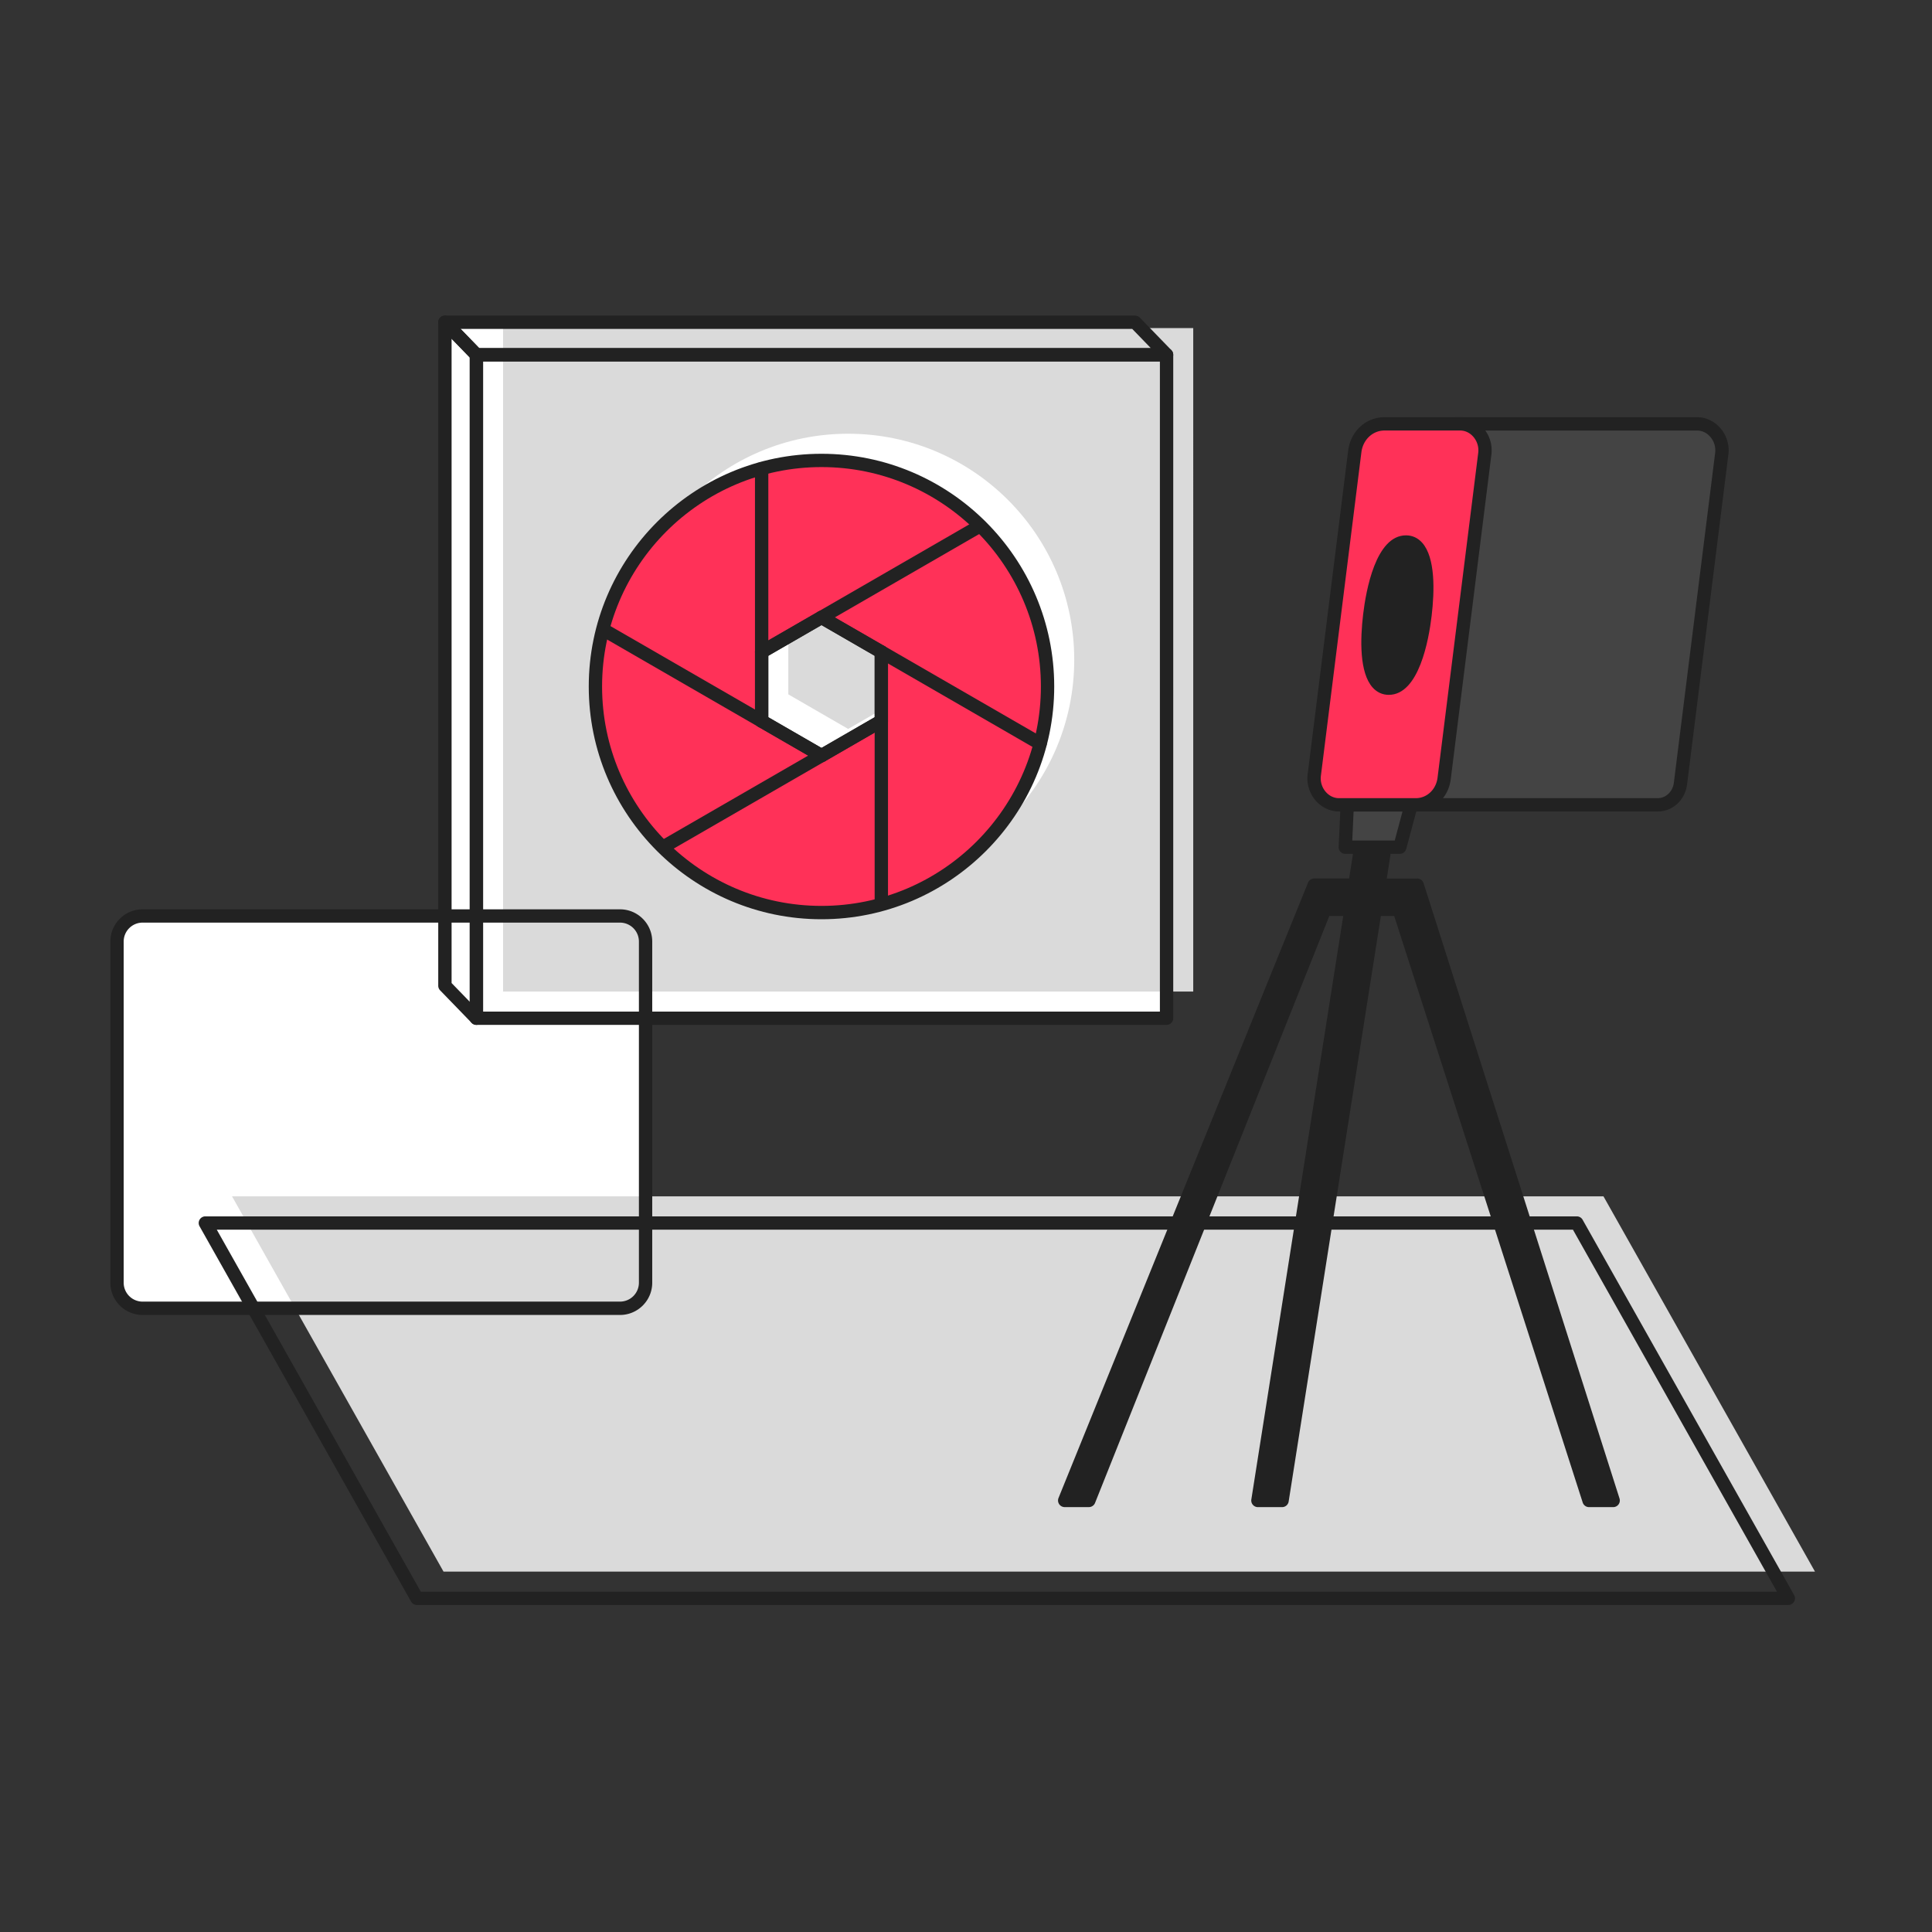 <svg xmlns="http://www.w3.org/2000/svg" width="401" height="401" fill="none" viewBox="0 0 401 401"><rect x="0" y="0" width="401" height="401" fill="#333333" stroke="none"/><path fill="#fff" d="M128.68 190.115H29.595a5.31 5.31 0 0 0-5.31 5.31v70.81a5.31 5.31 0 0 0 5.31 5.31h99.085a5.31 5.31 0 0 0 5.31-5.31v-70.81a5.31 5.31 0 0 0-5.31-5.31Z"/><path fill="#fff" d="M242.13 211.34H98.88l-6.535-6.75V66.885H235.59l6.54 6.75V211.34Z"/><path fill="#DADADA" d="M163.62 129.775v14.345l12.42 7.175 12.42-7.175v-14.345l-12.42-7.165-12.42 7.165Z"/><path fill="#DADADA" d="M104.415 68.1v137.705h143.25V68.1h-143.25Zm71.625 115.775c-25.915 0-46.925-21.01-46.925-46.925 0-25.915 21.01-46.925 46.925-46.925 25.915 0 46.925 21.01 46.925 46.925 0 25.915-21.01 46.925-46.925 46.925ZM48.165 248.315l43.895 77.89h284.655l-43.9-77.89H48.165Z"/><path fill="#222" d="M371.18 333.125H86.525c-.5 0-.96-.27-1.205-.705l-43.9-77.895a1.381 1.381 0 0 1 1.205-2.06H327.28c.5 0 .96.27 1.205.705l43.9 77.895a1.381 1.381 0 0 1-1.205 2.06ZM87.335 330.36h281.48l-42.34-75.13H44.995l42.34 75.13Z" style="mix-blend-mode:multiply"/><path fill="#444" d="M279.225 175.84h11.32l2.36-8.79h-13.27l-.41 8.79Z"/><path fill="#222" d="M290.545 177.22H279.22c-.38 0-.74-.155-1-.43s-.4-.64-.38-1.02l.41-8.79c.035-.74.645-1.32 1.38-1.32h13.27c.43 0 .835.2 1.095.54s.35.785.24 1.2l-2.36 8.79a1.38 1.38 0 0 1-1.335 1.025l.005.005Zm-9.875-2.765h8.815l1.615-6.025h-10.15l-.28 6.025Z"/><path fill="#444" d="m302.34 87.975-9.9 79.075h51.595c2.43 0 4.44-1.865 4.76-4.415l8.57-68.455c.405-3.24-2.04-6.2-5.13-6.2H302.34v-.005Z"/><path fill="#222" d="M344.035 168.43H292.44a1.386 1.386 0 0 1-1.37-1.555l9.9-79.075c.085-.69.675-1.21 1.37-1.21h49.895c1.805 0 3.55.81 4.795 2.22a7.056 7.056 0 0 1 1.705 5.54l-8.57 68.455c-.41 3.26-2.985 5.625-6.13 5.625Zm-50.03-2.765h50.03c1.73 0 3.155-1.35 3.385-3.205l8.57-68.455a4.278 4.278 0 0 0-1.035-3.365c-.73-.825-1.695-1.28-2.725-1.28h-48.675L294 165.67l.005-.005Z"/><path fill="#FF3158" d="M293.85 167.05h-15.935c-3.085 0-5.535-2.96-5.13-6.2l8.405-67.14c.415-3.31 3.025-5.735 6.18-5.735h15.68c3.085 0 5.535 2.96 5.13 6.2l-8.44 67.405c-.395 3.16-2.885 5.47-5.895 5.47h.005Z"/><path fill="#222" d="M293.85 168.43h-15.935c-1.805 0-3.55-.81-4.795-2.215a7.056 7.056 0 0 1-1.705-5.54l8.405-67.14c.505-4.025 3.68-6.945 7.55-6.945h15.68c1.805 0 3.55.81 4.795 2.215a7.056 7.056 0 0 1 1.705 5.54l-8.44 67.405c-.485 3.87-3.54 6.68-7.265 6.68h.005Zm-6.48-79.075c-2.455 0-4.48 1.9-4.805 4.525l-8.405 67.14a4.278 4.278 0 0 0 1.035 3.365c.73.825 1.695 1.28 2.725 1.28h15.935c2.31 0 4.215-1.79 4.52-4.26L306.815 94a4.278 4.278 0 0 0-1.035-3.365c-.73-.825-1.695-1.28-2.725-1.28H287.37ZM294.16 183.72h-7.945l1-6.35H282.2l-1 6.35h-8.43l-51.79 127.71h5.015l48.975-122.695h5.44L261.085 311.43h5.015l19.325-122.695h4.955l39.435 122.695h5.015l-40.67-127.71Z"/><path fill="#222" d="M334.83 312.815h-5.015c-.6 0-1.13-.39-1.315-.96L289.375 190.12h-2.765l-19.14 121.53a1.381 1.381 0 0 1-1.365 1.165h-5.015c-.405 0-.79-.175-1.05-.485a1.367 1.367 0 0 1-.315-1.115l19.075-121.1h-2.89L227.285 311.94c-.21.525-.72.87-1.285.87h-5.015a1.38 1.38 0 0 1-1.28-1.9L271.49 183.2c.21-.52.72-.865 1.28-.865h7.25l.815-5.185a1.381 1.381 0 0 1 1.365-1.165h5.015c.405 0 .79.175 1.05.485.265.305.38.715.315 1.115l-.75 4.755h6.325c.6 0 1.135.39 1.315.965l40.67 127.71a1.378 1.378 0 0 1-1.315 1.8h.005Zm-4.01-2.765h2.115l-39.79-124.945h-6.935c-.405 0-.79-.175-1.05-.485a1.367 1.367 0 0 1-.315-1.115l.75-4.755h-2.215l-.815 5.185a1.381 1.381 0 0 1-1.365 1.165h-7.5l-50.665 124.945h2.025l48.625-121.825c.21-.525.72-.87 1.285-.87h5.44c.405 0 .79.175 1.05.485.265.305.38.715.315 1.115L262.7 310.05h2.215l19.14-121.53a1.381 1.381 0 0 1 1.365-1.165h4.955c.6 0 1.13.39 1.315.96l39.125 121.735h.005ZM295.669 128.438c1.15-8.368-.44-15.499-3.554-15.928-3.113-.428-6.569 6.009-7.72 14.378-1.151 8.368.44 15.499 3.553 15.927 3.113.428 6.57-6.009 7.721-14.377Z"/><path fill="#222" d="M288.245 144.22c-1.305 0-2.465-.53-3.36-1.54-2.735-3.075-2.575-9.95-1.955-15.175.585-4.93 2.615-16.39 8.9-16.39 1.305 0 2.465.53 3.36 1.54 2.735 3.075 2.575 9.95 1.955 15.175l-1.375-.16 1.375.16c-.585 4.93-2.615 16.39-8.9 16.39Zm3.585-30.345c-2.695 0-5.17 5.605-6.155 13.95-.755 6.4-.28 11.265 1.275 13.015.375.425.775.61 1.295.61 2.695 0 5.17-5.605 6.155-13.95.755-6.4.28-11.265-1.275-13.015-.375-.425-.775-.61-1.295-.61ZM242.13 212.725H98.88c-.765 0-1.385-.62-1.385-1.385V73.635c0-.765.62-1.385 1.385-1.385h143.25c.765 0 1.385.62 1.385 1.385V211.34c0 .765-.62 1.385-1.385 1.385Zm-141.865-2.765h140.48V75.02h-140.48v134.94Z"/><path fill="#222" d="M98.885 212.725c-.365 0-.73-.145-.995-.42l-6.54-6.75c-.25-.26-.39-.605-.39-.96V66.885a1.381 1.381 0 0 1 2.375-.96l6.54 6.75c.25.26.39.605.39.96V211.34a1.374 1.374 0 0 1-1.385 1.38l.005.005Zm-5.155-8.69 3.775 3.895V74.195L93.73 70.3V204.035Z"/><path fill="#222" d="M242.13 75.02H98.885c-.375 0-.73-.15-.995-.42l-6.54-6.75c-.385-.4-.495-.99-.28-1.5.215-.51.72-.845 1.275-.845H235.59c.375 0 .73.15.995.42l6.54 6.75c.385.4.495.99.28 1.5-.215.51-.72.845-1.275.845ZM99.47 72.255h139.395l-3.86-3.985H95.61l3.86 3.985Z"/><path fill="#FF3158" d="M170.505 95.565c-25.915 0-46.925 21.01-46.925 46.925 0 25.915 21.01 46.925 46.925 46.925 25.915 0 46.925-21.01 46.925-46.925 0-25.915-21.01-46.925-46.925-46.925Zm12.42 54.09-12.42 7.18-12.42-7.18V135.31l12.42-7.165 12.42 7.165v14.345Z"/><path fill="#222" d="M170.505 190.796c-26.635 0-48.305-21.67-48.305-48.305 0-26.635 21.67-48.306 48.305-48.306 26.635 0 48.305 21.671 48.305 48.306 0 26.635-21.67 48.305-48.305 48.305Zm0-93.85c-25.11 0-45.54 20.43-45.54 45.54s20.43 45.54 45.54 45.54 45.54-20.43 45.54-45.54-20.43-45.54-45.54-45.54Z"/><path fill="#222" d="M170.505 158.216c-.24 0-.475-.06-.69-.185l-12.42-7.17a1.375 1.375 0 0 1-.69-1.195v-14.345c0-.495.265-.95.69-1.195l12.42-7.17c.43-.245.955-.245 1.38 0l12.42 7.17c.43.245.69.705.69 1.195v14.345c0 .495-.265.95-.69 1.195l-12.42 7.17c-.215.125-.45.185-.69.185Zm-11.04-9.35 11.04 6.375 11.04-6.375v-12.745l-11.04-6.375-11.04 6.375v12.745Z"/><path fill="#222" d="M158.085 151.041c-.765 0-1.385-.62-1.385-1.385V97.28a1.385 1.385 0 1 1 2.77 0v52.376c0 .765-.62 1.385-1.385 1.385Z"/><path fill="#222" d="M170.505 158.215c-.235 0-.47-.06-.69-.185l-44.945-25.95a1.38 1.38 0 0 1-.505-1.89c.38-.66 1.23-.89 1.89-.505l44.945 25.95c.66.38.89 1.225.505 1.89-.255.445-.72.69-1.2.69Z"/><path fill="#222" d="M137.645 177.186c-.48 0-.94-.25-1.2-.69a1.388 1.388 0 0 1 .505-1.89l45.285-26.145a1.388 1.388 0 0 1 1.89.505c.38.66.155 1.505-.505 1.89l-45.285 26.145c-.22.125-.455.185-.69.185Z"/><path fill="#222" d="M182.925 188.771c-.765 0-1.385-.62-1.385-1.385v-52.07a1.385 1.385 0 1 1 2.77 0v52.07c0 .765-.62 1.385-1.385 1.385Z"/><path fill="#222" d="M215.875 155.721c-.235 0-.47-.06-.69-.185l-45.37-26.195a1.38 1.38 0 0 1-.505-1.89 1.38 1.38 0 0 1 1.89-.505l45.37 26.195c.66.38.89 1.225.505 1.89-.255.445-.72.69-1.2.69Z"/><path fill="#222" d="M158.085 136.701c-.48 0-.94-.25-1.2-.69a1.388 1.388 0 0 1 .505-1.89l45.31-26.16a1.388 1.388 0 0 1 1.89.505c.38.66.155 1.505-.505 1.89l-45.31 26.16c-.22.125-.455.185-.69.185ZM128.685 272.93h-99.09c-3.69 0-6.69-3-6.69-6.69v-70.815c0-3.69 3-6.69 6.69-6.69h99.09c3.69 0 6.69 3 6.69 6.69v70.815c0 3.69-3 6.69-6.69 6.69Zm-99.09-81.435a3.928 3.928 0 0 0-3.925 3.925v70.815a3.928 3.928 0 0 0 3.925 3.925h99.09a3.928 3.928 0 0 0 3.925-3.925V195.42a3.928 3.928 0 0 0-3.925-3.925h-99.09Z"/></svg>